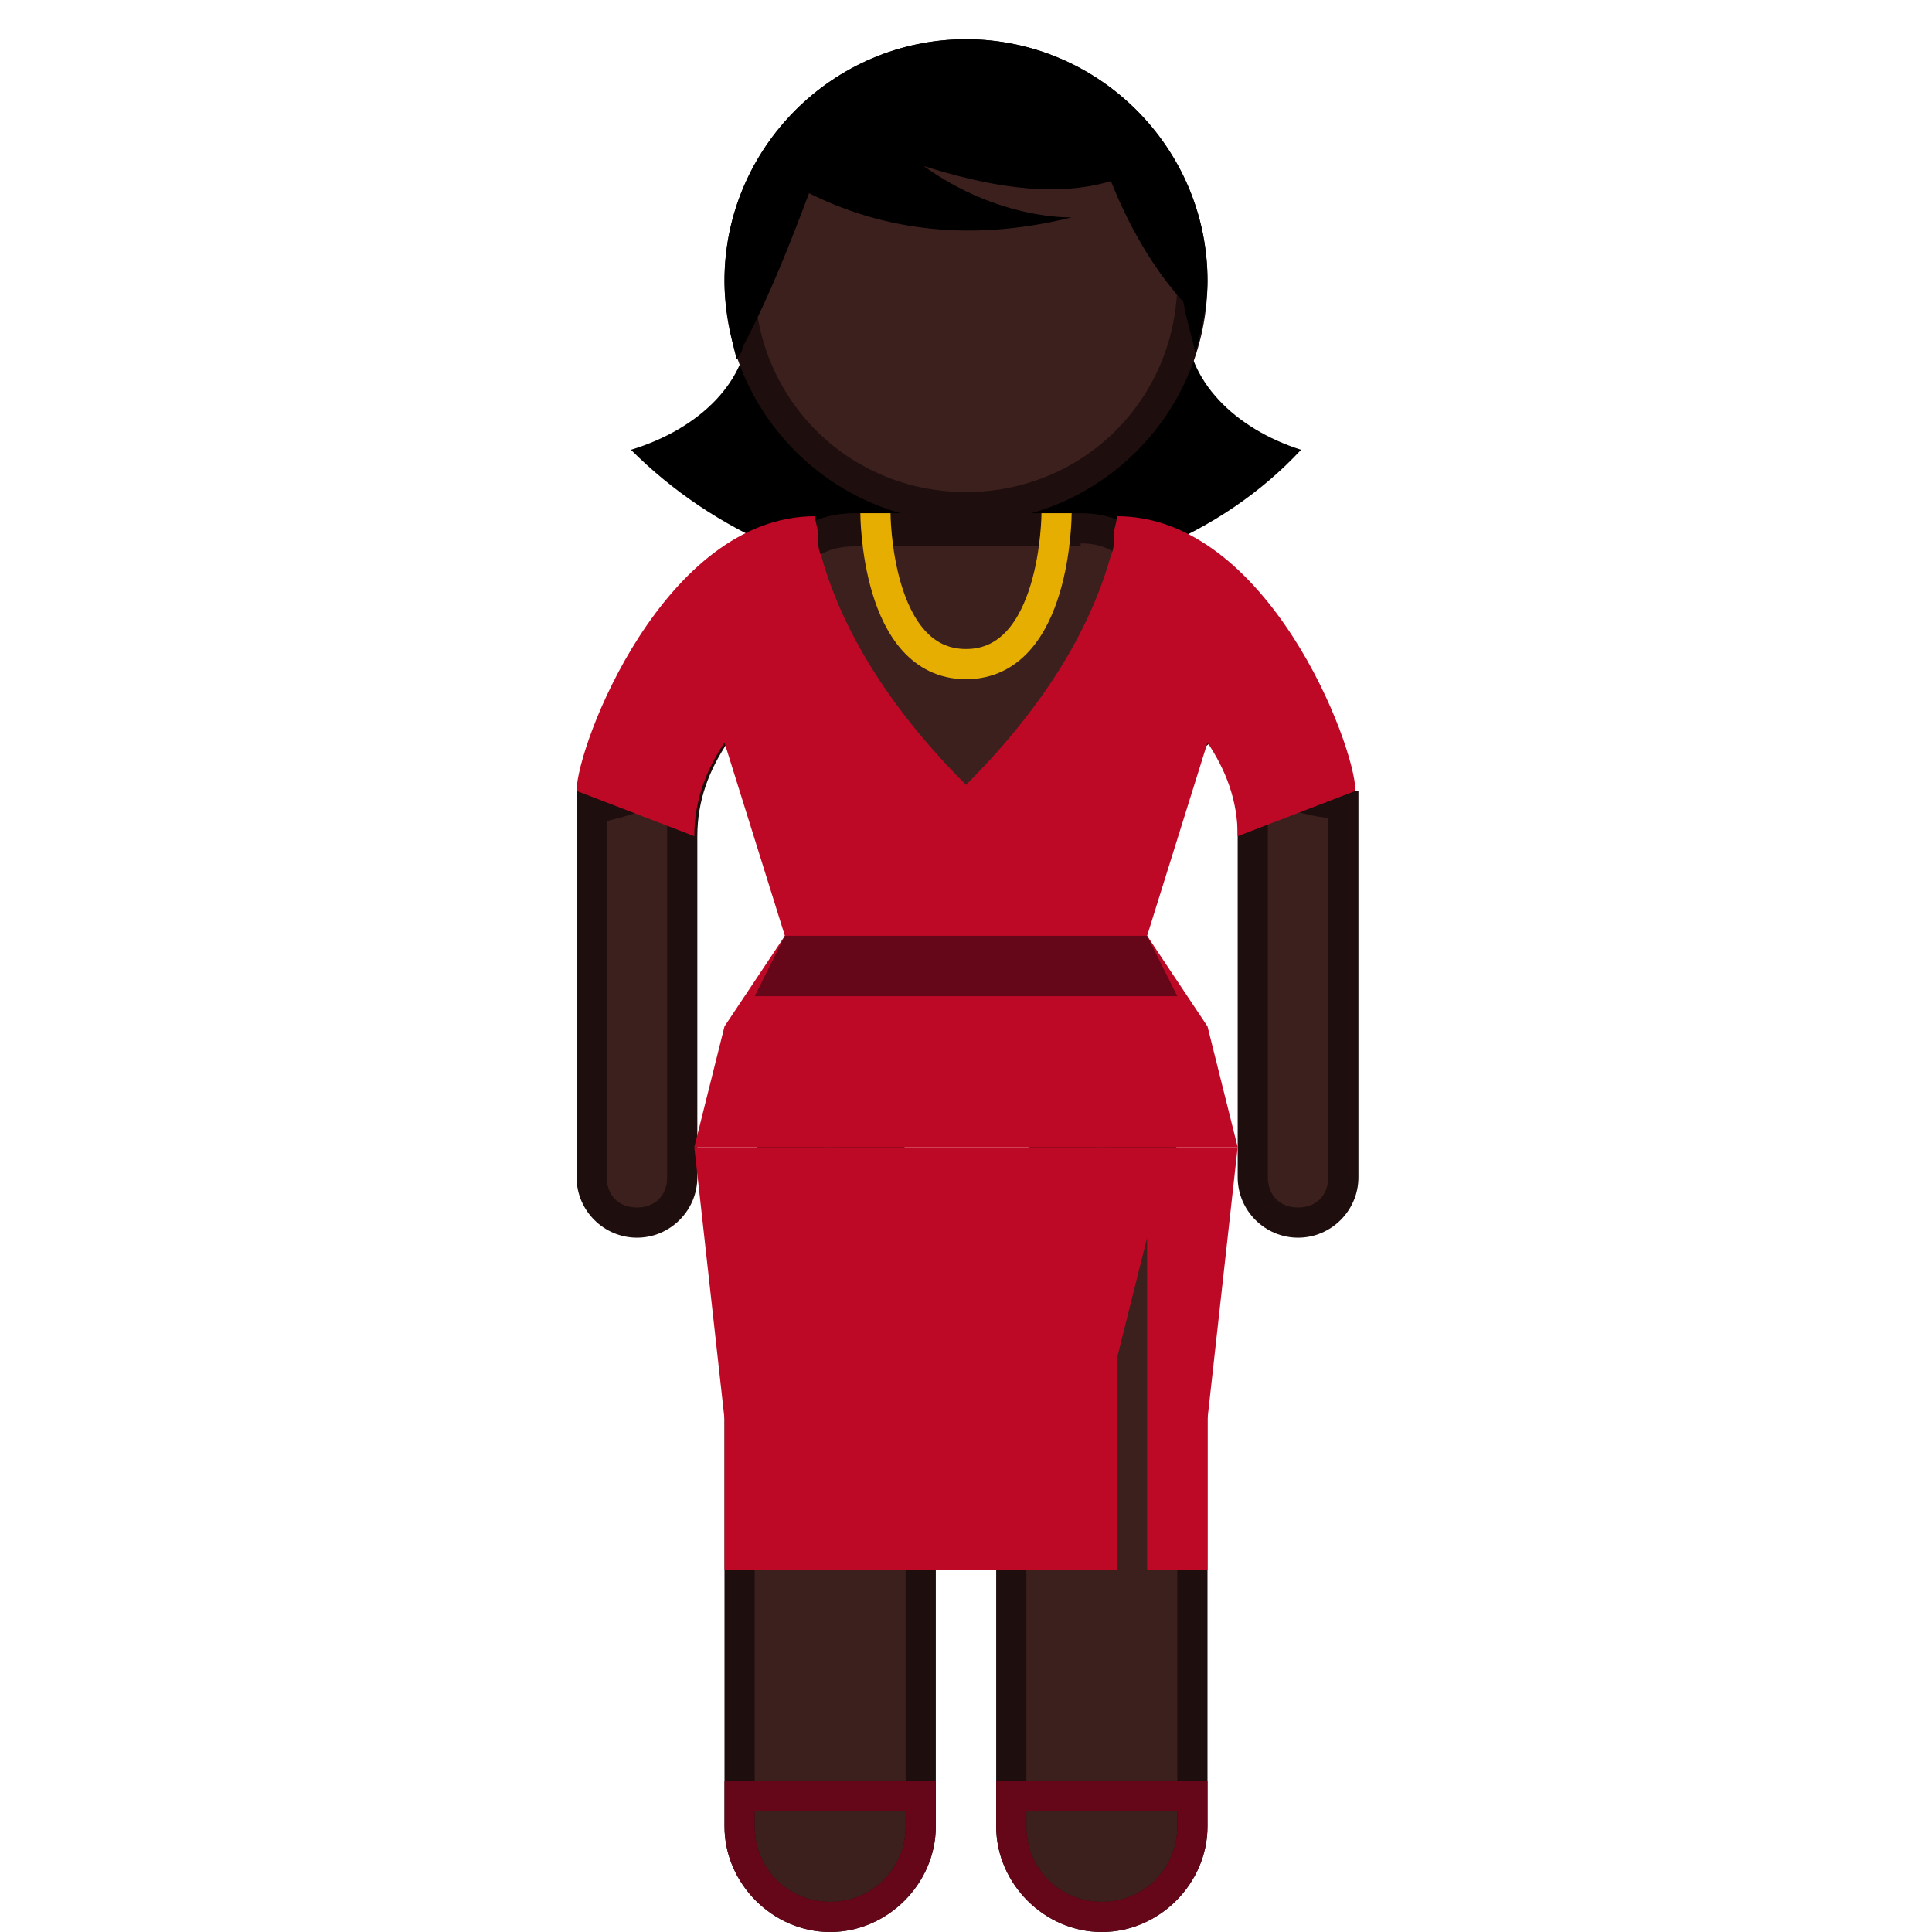 <?xml version="1.0"?>
<svg xmlns="http://www.w3.org/2000/svg" viewBox="0 0 64 64" style="enable-background:new 0 0 64 64">
  <path d="m39.3 10.7c0 0 0 0 0 0h-14.5c0 0 0 0 0 0 0 1.9-1.6 3.5-3.9 4.2 2.7 2.7 6.6 4.5 11.1 4.5s8.5-1.7 11.1-4.5c-2.2-.7-3.8-2.3-3.8-4.2"/>
  <path d="m27.5 63.5c-1.7 0-3-1.3-3-3v-20c0-1.7 1.3-3 3-3s3 1.3 3 3v20c0 1.7-1.3 3-3 3" style="fill:#3c201d"/>
  <path d="m27.5 38c1.4 0 2.5 1.1 2.5 2.5v20c0 1.4-1.1 2.5-2.5 2.5s-2.5-1.1-2.5-2.5v-20c0-1.4 1.1-2.5 2.5-2.5m0-1c-1.9 0-3.5 1.6-3.5 3.5v20c0 1.9 1.6 3.5 3.5 3.5 1.9 0 3.5-1.6 3.5-3.5v-20c0-1.9-1.5-3.5-3.5-3.5z" style="fill:#1e0e0e"/>
  <path d="m36.5 63.5c-1.7 0-3-1.3-3-3v-20c0-1.7 1.3-3 3-3s3 1.3 3 3v20c0 1.7-1.3 3-3 3" style="fill:#3c201d"/>
  <path d="m36.5 38c1.4 0 2.5 1.1 2.5 2.5v20c0 1.4-1.1 2.5-2.5 2.5s-2.5-1.1-2.5-2.5v-20c0-1.4 1.1-2.5 2.5-2.5m0-1c-1.9 0-3.5 1.6-3.5 3.5v20c0 1.9 1.6 3.5 3.5 3.5 1.9 0 3.5-1.6 3.5-3.5v-20c0-1.9-1.5-3.5-3.5-3.5z" style="fill:#1e0e0e"/>
  <path d="m43 40.5c-.8 0-1.5-.7-1.5-1.5v-12c-.1-1-.5-1.9-1-2.7l-.3-.4-8.2 6.5-8.1-6.5-.3.4c-.7 1-1.1 2.2-1.1 3.4v11.3c0 .8-.7 1.5-1.5 1.5s-1.5-.7-1.5-1.5v-11.8-.1-.1-.1-.3c3.5-.2 4.5-3.1 5.3-5.4.8-2.3 1.4-3.8 3.3-3.8h7.5c1.9 0 2.5 1.4 3.3 3.8.8 2.3 1.8 5.1 5.3 5.4v12.4c.3.8-.4 1.5-1.2 1.5" style="fill:#3c201d"/>
  <path d="m35.8 18c1.5 0 2 1.1 2.9 3.4.2.7.5 1.5.9 2.2l-.2.1-7.4 6-7.3-5.9-.2-.1c.4-.8.6-1.5.9-2.2.8-2.4 1.4-3.4 2.9-3.4h7.5m6.1 8.3c.6.4 1.3.6 2.1.7v.1.6 2.2 9c0 .6-.4 1-1 1-.6 0-1-.4-1-1v-9-2.8-.2-.1c-.1-.2-.1-.3-.1-.5m-19.7 0c-.1.4-.1.9-.1 1.3v2.3 9c0 .6-.4 1-1 1s-1-.4-1-1v-11.7-.1c0 0 0 0 0 0 .8-.2 1.5-.4 2.1-.8m13.6-9.4h-7.5c-5.1 0-2.5 9.2-9.2 9.2v.6c0 .1 0 .1 0 .2v12c0 1.1.9 2 2 2 1.1 0 2-.9 2-2v-9-2.3c0-1.2.4-2.2 1-3.1l8 6.4 8-6.4c.5.7.8 1.5.9 2.4v.2 2.8 9c0 1.1.9 2 2 2 1.1 0 2-.9 2-2v-9-2.2-.6-.2-.8c-6.7 0-4.1-9.2-9.2-9.2z" style="fill:#1e0e0e"/>
  <g style="fill:#bd0926">
    <path d="m41 38h-9v-12c3.1-3.1 4.3-5.8 4.8-7.6.1-.2.1-.4.1-.7 0-.2.1-.4.1-.6 5 0 7.9 7.6 7.9 9.1l-3.9 1.5c0-1.2-.4-2.2-1-3.1l-2 6.4 2 3 1 4"/>
    <path d="m23 38h9v-12c-3.1-3.1-4.3-5.8-4.8-7.6-.1-.2-.1-.4-.1-.7 0-.2-.1-.4-.1-.6-5 0-7.9 7.6-7.9 9.1l3.9 1.5c0-1.2.4-2.2 1-3.1l2 6.4-2 3-1 4"/>
  </g>
  <g style="fill:#660619">
    <path d="m30 60v.5c0 1.4-1.1 2.5-2.5 2.5s-2.5-1.1-2.5-2.5v-.5h5m1-1h-7v1.5c0 1.9 1.6 3.5 3.5 3.5 1.9 0 3.5-1.6 3.5-3.5v-1.5z"/>
    <path d="m39 60v.5c0 1.4-1.1 2.5-2.5 2.5s-2.5-1.1-2.5-2.5v-.5h5m1-1h-7v1.5c0 1.9 1.6 3.5 3.5 3.5 1.9 0 3.5-1.6 3.5-3.5v-1.5z"/>
  </g>
  <path d="m32 16.8c-4.1 0-7.5-3.4-7.5-7.5s3.4-7.5 7.5-7.5 7.5 3.4 7.5 7.5-3.3 7.5-7.5 7.5" style="fill:#3c201d"/>
  <path d="m32 2.3c3.9 0 7 3.1 7 7s-3.1 7-7 7-7-3.1-7-7 3.2-7 7-7m0-1c-4.4 0-8 3.6-8 8 0 4.4 3.6 8 8 8s8-3.6 8-8c0-4.4-3.6-8-8-8z" style="fill:#1e0e0e"/>
  <path d="m32 1.3c-4.4 0-8 3.6-8 8 0 .9.2 1.8.4 2.6.1-.1.2-.3.2-.4.9-1.7 1.6-3.5 2.2-5.1 2.2 1.1 5.1 1.7 8.7.8 0 0-2.4.1-4.9-1.7 1.9.6 4.2 1.1 6.2.5.6 1.5 1.4 2.9 2.4 4 .1.6.3 1.2.4 1.7.2-.8.4-1.6.4-2.4 0-4.4-3.6-8-8-8"/>
  <path d="m37 52v-7l1-4v11h2v-5l1-9h-18l1 9v5z" style="fill:#bd0926"/>
  <path d="m29 17c0 0 0 5 3 5 3 0 3-5 3-5" style="fill:none;stroke-miterlimit:10;stroke:#e5ae00"/>
  <path d="m39 33h-14l1-2h12z" style="fill:#660619"/>
</svg>
